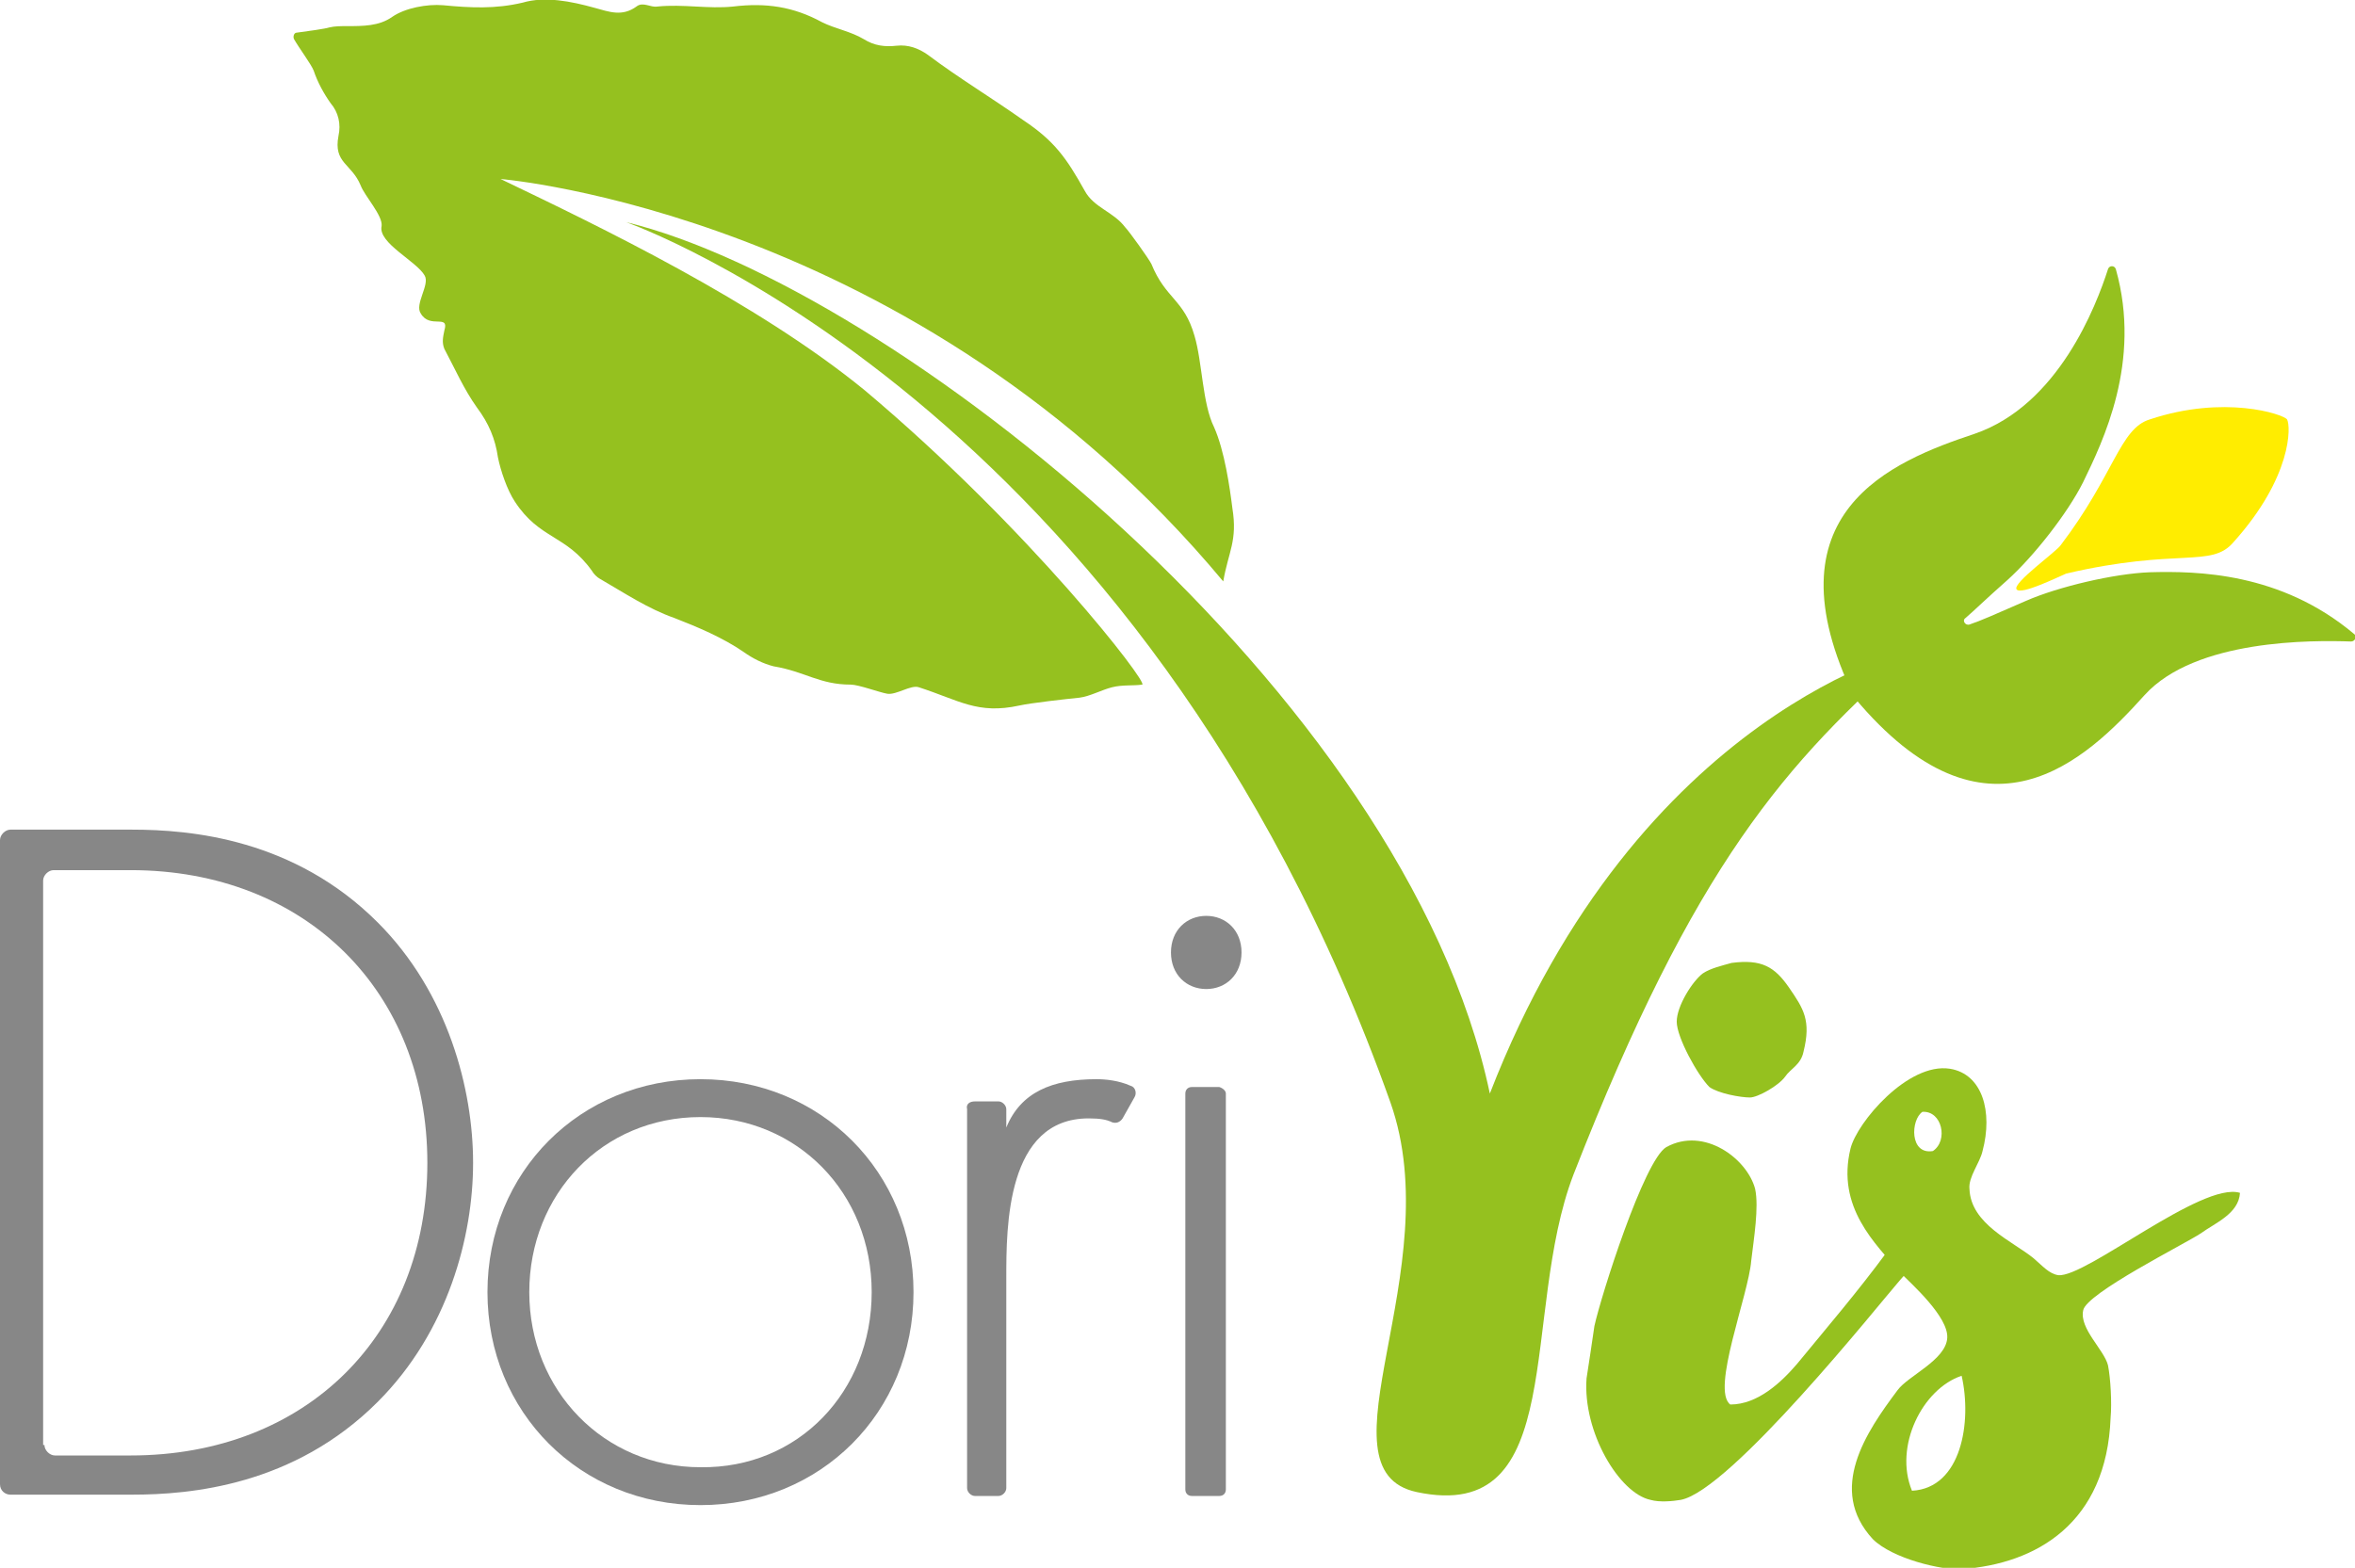 <?xml version="1.0" encoding="utf-8"?>
<!-- Generator: Adobe Illustrator 27.2.0, SVG Export Plug-In . SVG Version: 6.00 Build 0)  -->
<svg version="1.1" id="Ebene_1" xmlns="http://www.w3.org/2000/svg" xmlns:xlink="http://www.w3.org/1999/xlink" x="0px" y="0px"
	 viewBox="0 0 180.2 120" style="enable-background:new 0 0 180.2 120;" xml:space="preserve">
<style type="text/css">
	.st0{fill:#95C11F;}
	.st1{fill:#878787;}
	.st2{fill:#FFED00;}
</style>
<g>
	<path class="st0" d="M47.9,17c0,0,39.4,13.7,58.5,67.4c4.5,12.8-5.9,28.1,2,29.8c11.7,2.5,7.9-13.6,12-24.3
		c9.3-23.8,16.2-31.5,26.2-40.3c0,0-21.2,4.7-32.6,34.1C107.5,52.9,68.1,21.9,47.9,17z"/>
	<g>
		<path class="st0" d="M137.5,104.4c2.3-2.8,4.7-5.6,6.9-8.6c1-1.4,2.2-3.3,4-3.3c0.3,2.5-1.8,4-3.2,5.7
			c-1.4,1.6-12.8,15.9-16.6,16.6c-0.6,0.1-1.6,0.2-2.3,0c-2.4-0.5-5.2-5.2-4.9-9.3c0.1-0.6,0.5-3.3,0.6-4c0.5-2.3,3.8-12.7,5.5-13.7
			c2.9-1.6,6.2,0.9,6.8,3.2c0.3,1.4-0.1,3.8-0.3,5.5c-0.2,2.6-3.1,9.9-1.6,11C134.5,107.5,136.3,105.8,137.5,104.4z M136.9,75.6
			c1.1,1.6,1.7,2.5,1.1,4.9c-0.2,1-1,1.3-1.4,1.9c-0.5,0.7-2.1,1.6-2.7,1.6c-0.7,0-2.4-0.3-3.1-0.8c-0.9-0.9-2.5-3.8-2.5-5
			c0-1.2,1.2-3.1,2-3.7c0.6-0.4,1.5-0.6,2.2-0.8C134.8,73.4,135.8,74,136.9,75.6z"/>
		<path class="st0" d="M168.4,94.4c-1.2,0.8-8.8,4.6-9,5.9c-0.3,1.4,1.6,3,1.9,4.2c0.2,1,0.3,2.9,0.2,4c-0.3,8.1-5.7,11.2-11.4,11.6
			c-1.5,0.1-5.3-0.8-6.8-2.3c-3.5-3.8-0.5-8.2,1.9-11.4c0.8-1.1,3.7-2.3,3.8-4c0.1-1.6-2.7-4.1-3.6-5c-1.9-2.2-4.9-5-3.8-9.5
			c0.5-2,4.4-6.6,7.6-6.1c2.5,0.4,3.3,3.3,2.5,6.3c-0.2,0.9-1.1,2-1,2.9c0.1,2.7,3.3,4,4.9,5.3c0.7,0.6,1.2,1.2,1.9,1.3
			c2.1,0.2,11-7.2,13.9-6.3C171.3,92.9,169.5,93.6,168.4,94.4z M150.1,105.3c-3,1-5.2,5.4-3.8,8.8
			C150.1,113.9,150.9,108.8,150.1,105.3z M147.1,85.1c-0.9,0.6-1,3.3,0.8,3C149.1,87.3,148.6,85,147.1,85.1z"/>
	</g>
	<g>
		<path class="st1" d="M0,113.6V64.3c0-0.4,0.4-0.8,0.8-0.8h9.3c4.5,0,12.4,0.7,18.8,7.1c5.4,5.4,7.3,12.8,7.3,18.4
			s-1.9,12.9-7.3,18.3c-6.4,6.4-14.3,7.1-18.8,7.1H0.8C0.4,114.4,0,114.1,0,113.6z M3.4,110.6c0,0.4,0.4,0.8,0.8,0.8H10
			c13.4,0,22.7-9.2,22.7-22.4c0-13.1-9.3-22.4-22.7-22.4H4.1c-0.4,0-0.8,0.4-0.8,0.8V110.6z"/>
		<path class="st1" d="M69.9,98.9c0,9.2-7.1,16.3-16.3,16.3c-9.2,0-16.3-7.1-16.3-16.3c0-9.2,7.1-16.3,16.3-16.3
			C62.8,82.6,69.9,89.7,69.9,98.9z M66.7,98.9c0-7.6-5.7-13.4-13.1-13.4c-7.5,0-13.1,5.9-13.1,13.4s5.7,13.4,13.1,13.4
			C61.1,112.4,66.7,106.5,66.7,98.9z"/>
		<path class="st1" d="M74.6,84.3h1.8c0.3,0,0.6,0.3,0.6,0.6v1.4c1.1-2.7,3.5-3.7,6.9-3.7c0.7,0,1.7,0.1,2.6,0.5
			c0.4,0.1,0.5,0.6,0.3,0.9l-0.9,1.6c-0.2,0.3-0.5,0.4-0.8,0.3c-0.4-0.2-0.9-0.3-1.8-0.3c-6.3,0-6.3,8.3-6.3,12.2v16.1
			c0,0.3-0.3,0.6-0.6,0.6h-1.8c-0.3,0-0.6-0.3-0.6-0.6V84.9C73.9,84.5,74.2,84.3,74.6,84.3z"/>
		<path class="st1" d="M89.6,72.9c0-1.7,1.2-2.8,2.7-2.8c1.5,0,2.7,1.1,2.7,2.8s-1.2,2.8-2.7,2.8C90.8,75.7,89.6,74.6,89.6,72.9z
			 M93.8,83.7V114c0,0.3-0.2,0.5-0.5,0.5h-2.1c-0.3,0-0.5-0.2-0.5-0.5V83.7c0-0.3,0.2-0.5,0.5-0.5h2.1
			C93.6,83.3,93.8,83.5,93.8,83.7z"/>
	</g>
	<g>
		<g>
			<path class="st2" d="M154.3,45.1c-0.3-0.5,3.1-2.9,3.4-3.4c4.1-5.4,4.5-8.9,6.8-9.6c5.7-1.9,10.2-0.4,10.5,0
				c0.3,0.5,0.4,4.4-4.1,9.4c-1.7,2-4.2,0.4-12.8,2.4C157.6,44.1,154.6,45.6,154.3,45.1z"/>
		</g>
		<path class="st0" d="M164.5,43.8c-2.7,0.1-7,1.1-9.5,2.2c-2.3,1-3.4,1.5-4.3,1.8c-0.3,0.1-0.6-0.3-0.3-0.5
			c0.7-0.6,1.5-1.4,3.2-2.9c2-1.8,4.6-5.1,5.8-7.5c1.5-3.1,4.5-9.2,2.5-16.3c-0.1-0.3-0.5-0.3-0.6,0c-0.9,2.8-3.8,10.4-10.2,12.6
			c-6.3,2.1-16.1,6-9.2,20.2c0,0,0,0,0,0c0,0,0,0,0,0c0,0,0,0,0,0c0,0,0,0,0,0c10.1,12.1,17.7,4.8,22.2-0.2
			c3.9-4.3,12.9-4.2,15.8-4.1c0.3,0,0.5-0.4,0.2-0.6C174.5,43.8,168.1,43.7,164.5,43.8z"/>
	</g>
	<path class="st0" d="M38.3,13.7c0,0,31.8,2.6,55.3,30.8c0.4-2.3,1.1-3.1,0.7-5.6c-0.2-1.6-0.6-4.4-1.4-6.2c-0.9-1.8-0.9-5-1.5-7
		c-0.8-2.8-2.2-2.8-3.3-5.5c-0.2-0.4-1.7-2.5-2-2.8c-0.9-1.2-2.4-1.5-3.1-2.8c-1.4-2.5-2.3-3.8-4.7-5.4c-2.4-1.7-4.9-3.2-7.3-5
		c-0.7-0.5-1.5-0.8-2.4-0.7c-0.9,0.1-1.7,0-2.5-0.5c-1-0.6-2.2-0.8-3.2-1.3c-2.2-1.2-4.3-1.5-6.8-1.2c-1.9,0.2-3.8-0.2-5.8,0
		c-0.5,0.1-1.1-0.4-1.6,0c-1.1,0.8-2.1,0.4-3.2,0.1c-1.8-0.5-3.8-0.9-5.5-0.4c-2.1,0.5-4,0.4-6.1,0.2c-1.2-0.1-2.9,0.2-3.9,0.9
		C29,2,27.8,2,26.5,2c-0.4,0-0.9,0-1.3,0.1c-0.3,0.1-1.7,0.3-2.5,0.4c-0.2,0-0.3,0.3-0.2,0.5c0.4,0.7,1.3,1.9,1.5,2.4
		c0.3,0.9,0.8,1.8,1.3,2.5c0.6,0.7,0.8,1.6,0.6,2.5c-0.4,2.1,1,2.1,1.7,3.8c0.3,0.8,1.7,2.3,1.6,3.1c-0.3,1.3,2.7,2.7,3.3,3.8
		c0.4,0.7-0.8,2.2-0.3,2.9c0.7,1.2,2.2,0,1.8,1.3c-0.1,0.5-0.2,0.9,0,1.4c0.8,1.5,1.5,3.1,2.5,4.5c0.9,1.2,1.4,2.4,1.6,3.8
		c0.2,1,0.7,2.5,1.3,3.4c1.9,2.9,3.9,2.5,5.9,5.3c0.1,0.2,0.4,0.5,0.6,0.6c1.9,1.1,3.7,2.3,5.7,3c1.8,0.7,3.7,1.5,5.3,2.6
		c0.7,0.5,1.5,0.9,2.3,1.1c2.4,0.4,3.5,1.4,5.9,1.4c0.6,0,2.2,0.6,2.8,0.7c0.7,0.1,1.8-0.7,2.4-0.5c3.1,1,4.5,2.1,7.7,1.4
		c0.9-0.2,3.6-0.5,4.6-0.6c0.8-0.1,1.7-0.6,2.5-0.8c0.8-0.2,1.6-0.1,2.3-0.2c0.5-0.1-8.6-11.9-21.2-22.5
		C57.9,23.1,45.8,17.3,38.3,13.7z"/>
</g>
</svg>
